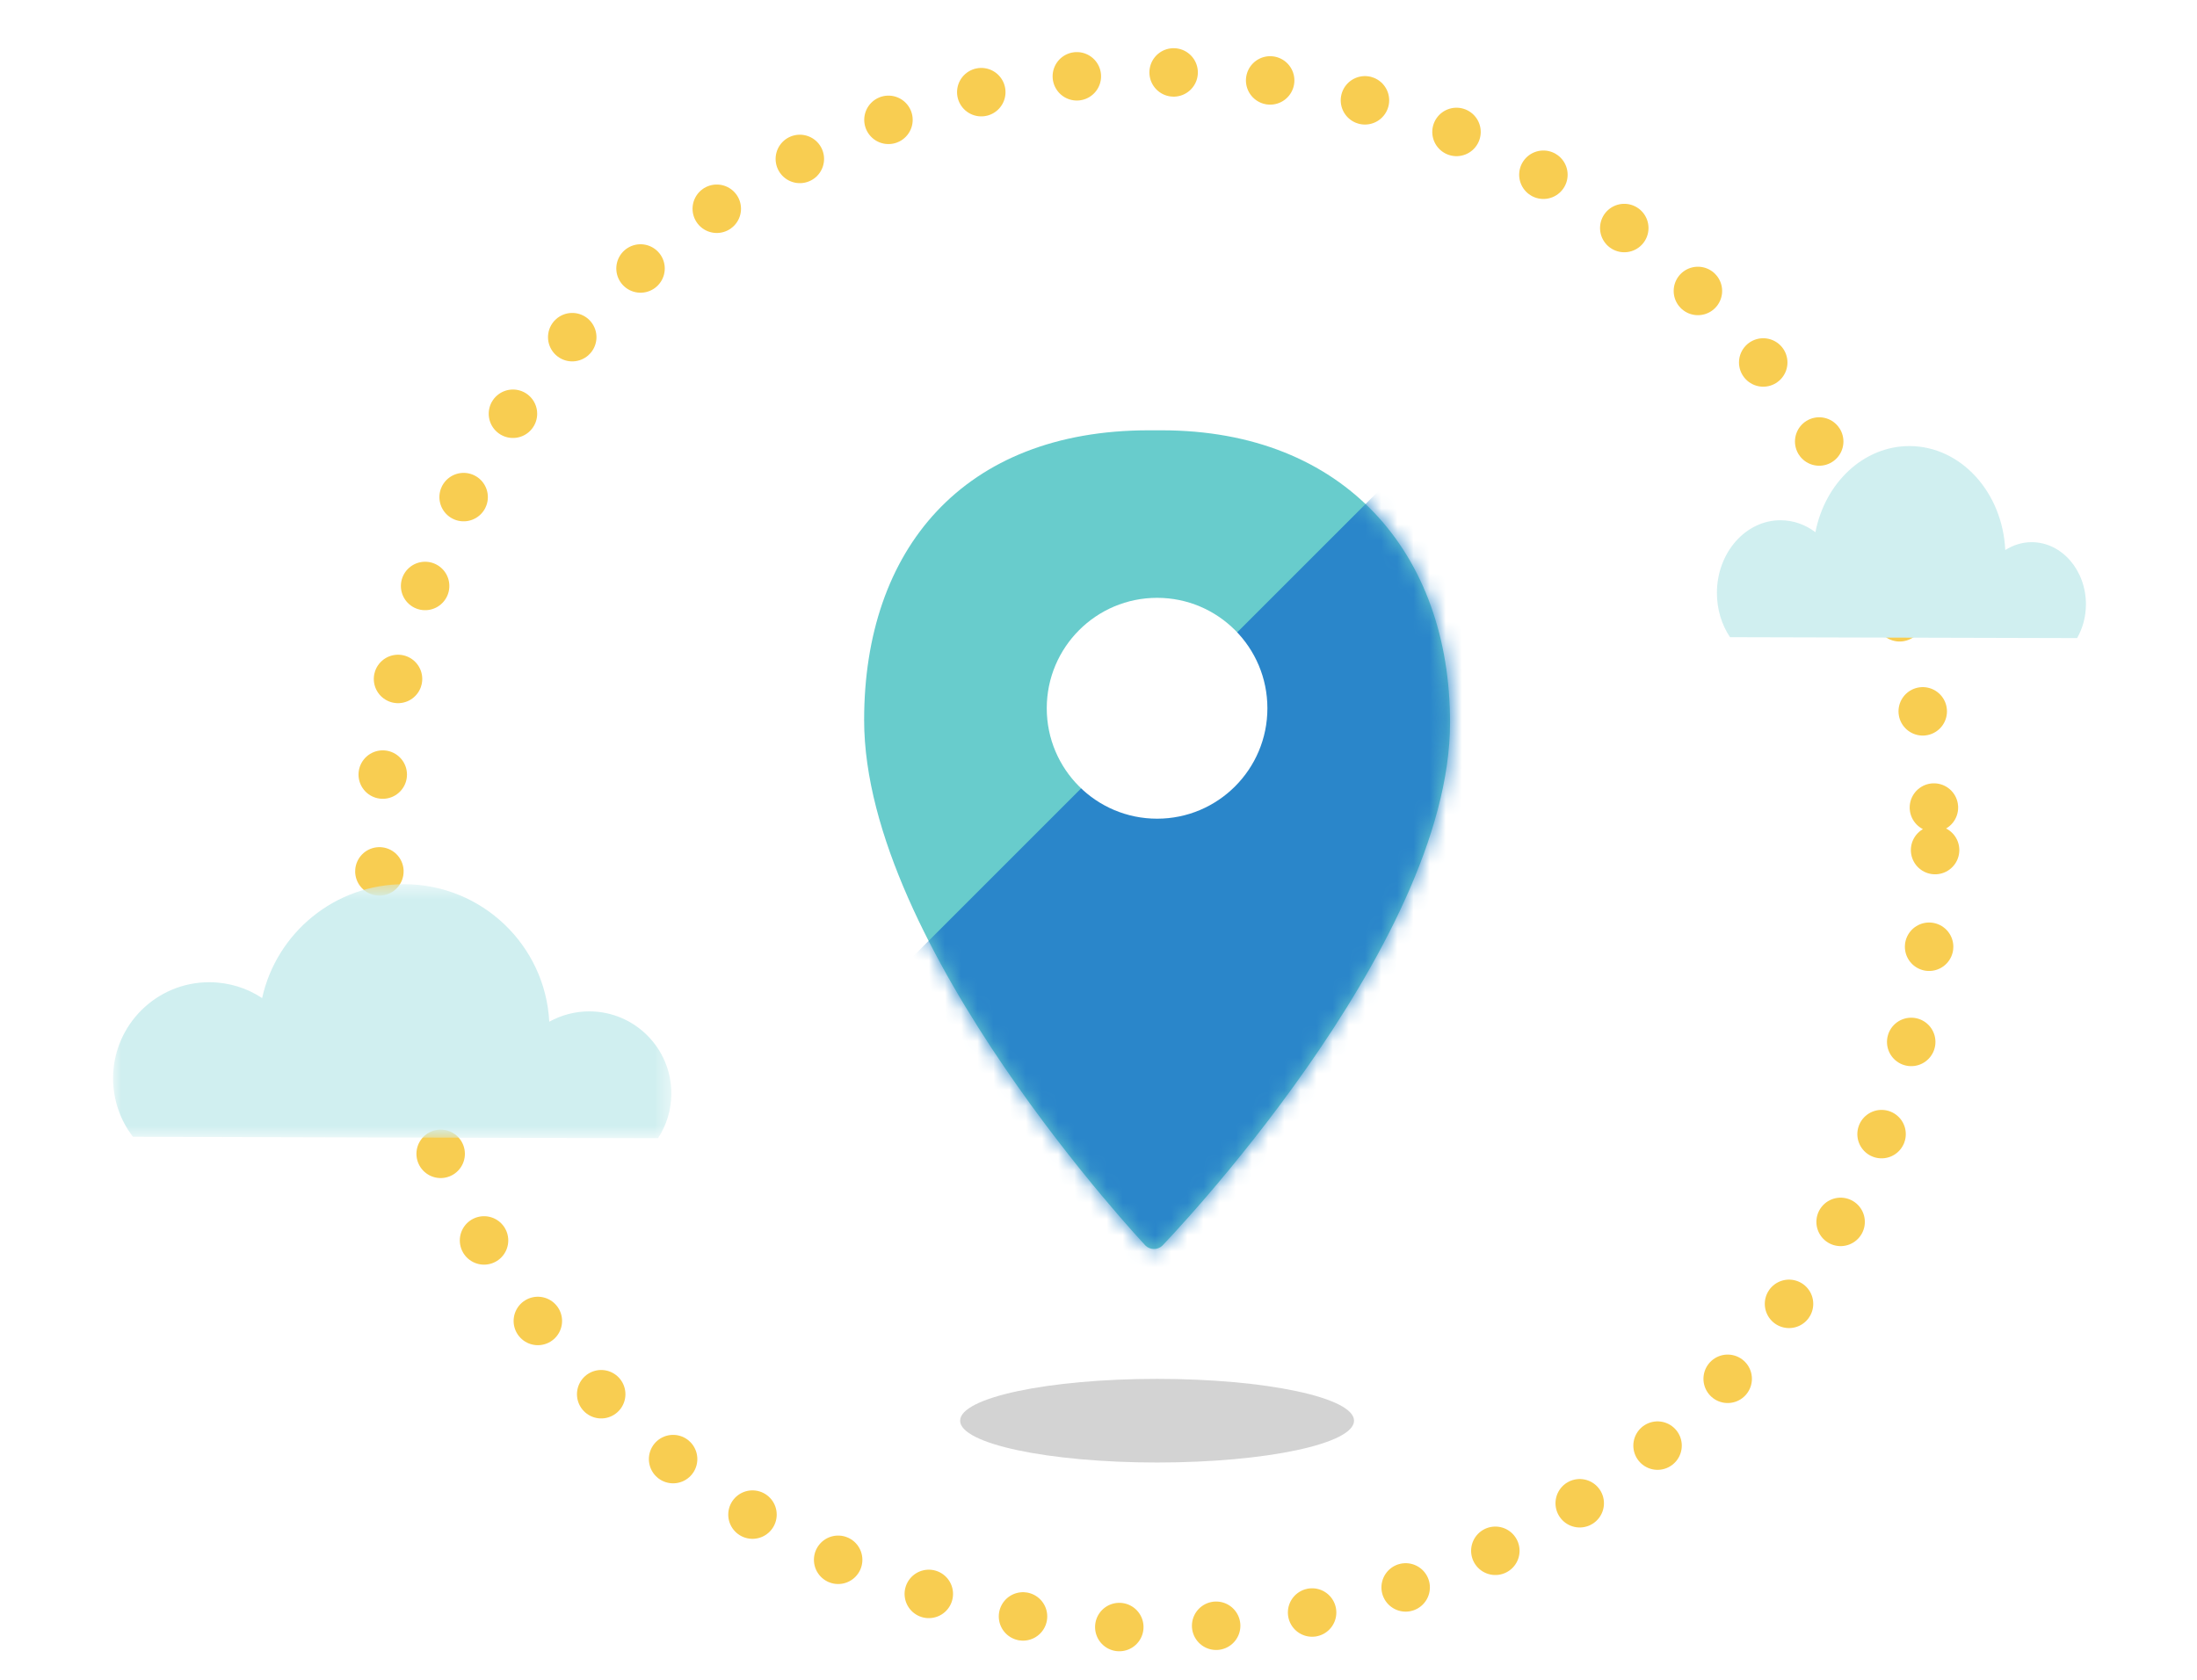 <?xml version="1.0" encoding="UTF-8"?>
<svg width="136px" height="104px" viewBox="0 0 136 104" version="1.1" xmlns="http://www.w3.org/2000/svg" xmlns:xlink="http://www.w3.org/1999/xlink">
    <!-- Generator: Sketch 48.2 (47327) - http://www.bohemiancoding.com/sketch -->
    <title>colonia-ilustracion</title>
    <desc>Created with Sketch.</desc>
    <defs>
        <filter x="-0.8%" y="-0.2%" width="101.6%" height="101.2%" filterUnits="objectBoundingBox" id="filter-1">
            <feOffset dx="0" dy="1" in="SourceAlpha" result="shadowOffsetOuter1"></feOffset>
            <feGaussianBlur stdDeviation="0.5" in="shadowOffsetOuter1" result="shadowBlurOuter1"></feGaussianBlur>
            <feColorMatrix values="0 0 0 0 0   0 0 0 0 0   0 0 0 0 0  0 0 0 0.2 0" type="matrix" in="shadowBlurOuter1" result="shadowMatrixOuter1"></feColorMatrix>
            <feMerge>
                <feMergeNode in="shadowMatrixOuter1"></feMergeNode>
                <feMergeNode in="SourceGraphic"></feMergeNode>
            </feMerge>
        </filter>
        <path d="M0.143,10.041 C2.677,4.274 8.087,0.673 16.112,0.673 L16.905,0.673 C28.239,0.673 34.762,8.292 34.762,18.769 C34.762,32.736 16.946,51.158 16.946,51.158 C16.662,51.427 16.2,51.425 15.916,51.157 C15.916,51.157 4.491,39.027 0.143,26.953 L0.143,10.041 Z" id="path-2"></path>
        <polygon id="path-4" points="1.24724067e-15 16.265 1.24724067e-15 0.54 34.558 0.54 34.558 16.265 0 16.265"></polygon>
    </defs>
    <g id="Valora" stroke="none" stroke-width="1" fill="none" fill-rule="evenodd" transform="translate(-244, -276)">
        <g id="Group" transform="translate(0, 84)">
            <g id="colonia-card" filter="url(#filter-1)" transform="translate(128, 152)">
                <g id="colonia-ilustracion" transform="translate(116, 40)">
                    <g id="Page-1" transform="translate(7, 3)">
                        <path d="M64.112,22.641 C52.62,22.641 46.492,30.025 46.492,40.579 C46.492,54.626 63.917,73.125 63.917,73.125 C64.201,73.393 64.662,73.395 64.946,73.127 C64.946,73.127 82.762,54.704 82.762,40.737 C82.762,30.26 76.239,22.641 64.905,22.641 L64.112,22.641 Z" id="Fill-1" fill="#68CCCC"></path>
                        <g id="Group-5" transform="translate(48, 21.968)">
                            <mask id="mask-3" fill="white">
                                <use xlink:href="#path-2"></use>
                            </mask>
                            <g id="Clip-4"></g>
                            <path d="M0.143,34.624 L54.772,-20.004 L53.478,48.201 C53.478,48.201 35.91,62.151 34.027,62.779 C32.145,63.407 17.084,64.079 17.084,64.079 L0.143,34.624 Z" id="Fill-3" fill="#2A86CA" mask="url(#mask-3)"></path>
                        </g>
                        <g id="Group-18" transform="translate(0, 0.321)">
                            <path d="M76.819,83.637 C76.819,85.067 71.36,86.226 64.626,86.226 C57.893,86.226 52.434,85.067 52.434,83.637 C52.434,82.207 57.893,81.048 64.626,81.048 C71.36,81.048 76.819,82.207 76.819,83.637" id="Fill-6" fill="#D3D3D3"></path>
                            <path d="M57.797,39.53 C57.797,35.754 60.855,32.692 64.628,32.692 C68.399,32.692 71.455,35.754 71.455,39.53 C71.455,43.305 68.399,46.366 64.628,46.366 C60.855,46.366 57.797,43.305 57.797,39.53" id="Fill-8" fill="#FFFFFF"></path>
                            <path d="M112.787,48.309 C112.787,74.908 91.226,96.471 64.628,96.471 C38.03,96.471 16.467,74.908 16.467,48.309 C16.467,21.712 38.03,0.15 64.628,0.15 C91.226,0.15 112.787,21.712 112.787,48.309 Z" id="Stroke-10" stroke="#F8CD51" stroke-width="3" stroke-linecap="round" stroke-dasharray="0,6"></path>
                            <g id="Group-14" transform="translate(0, 49.882)">
                                <mask id="mask-5" fill="white">
                                    <use xlink:href="#path-4"></use>
                                </mask>
                                <g id="Clip-13"></g>
                                <path d="M25.204,16.243 L33.734,16.265 C34.253,15.474 34.554,14.526 34.558,13.508 C34.564,10.703 32.296,8.421 29.489,8.414 C28.587,8.41 27.74,8.649 27.001,9.053 C26.752,4.322 22.838,0.555 18.04,0.54 C13.73,0.529 10.119,3.548 9.226,7.591 C8.293,6.972 7.173,6.613 5.97,6.609 C2.681,6.598 0.008,9.258 -9.41176471e-05,12.546 C-0.002,13.914 0.456,15.169 1.228,16.176 L10.657,16.204" id="Fill-12" fill="#D0EFF0" mask="url(#mask-5)"></path>
                            </g>
                            <g id="Group-17" transform="translate(98.824, 22.588)" fill="#D0EFF0">
                                <path d="M17.114,12.582 L22.753,12.597 C23.098,11.995 23.298,11.281 23.301,10.512 C23.304,8.39 21.805,6.665 19.95,6.658 C19.354,6.656 18.795,6.837 18.307,7.147 C18.141,3.567 15.557,0.719 12.386,0.708 C9.536,0.702 7.15,2.983 6.555,6.042 C5.941,5.576 5.198,5.303 4.406,5.301 C2.232,5.293 0.464,7.307 0.457,9.791 C0.457,10.826 0.756,11.778 1.269,12.541 L7.5,12.557" id="Fill-15"></path>
                            </g>
                        </g>
                    </g>
                    <rect id="Rectangle" x="0" y="0" width="136" height="104"></rect>
                </g>
            </g>
        </g>
    </g>
</svg>